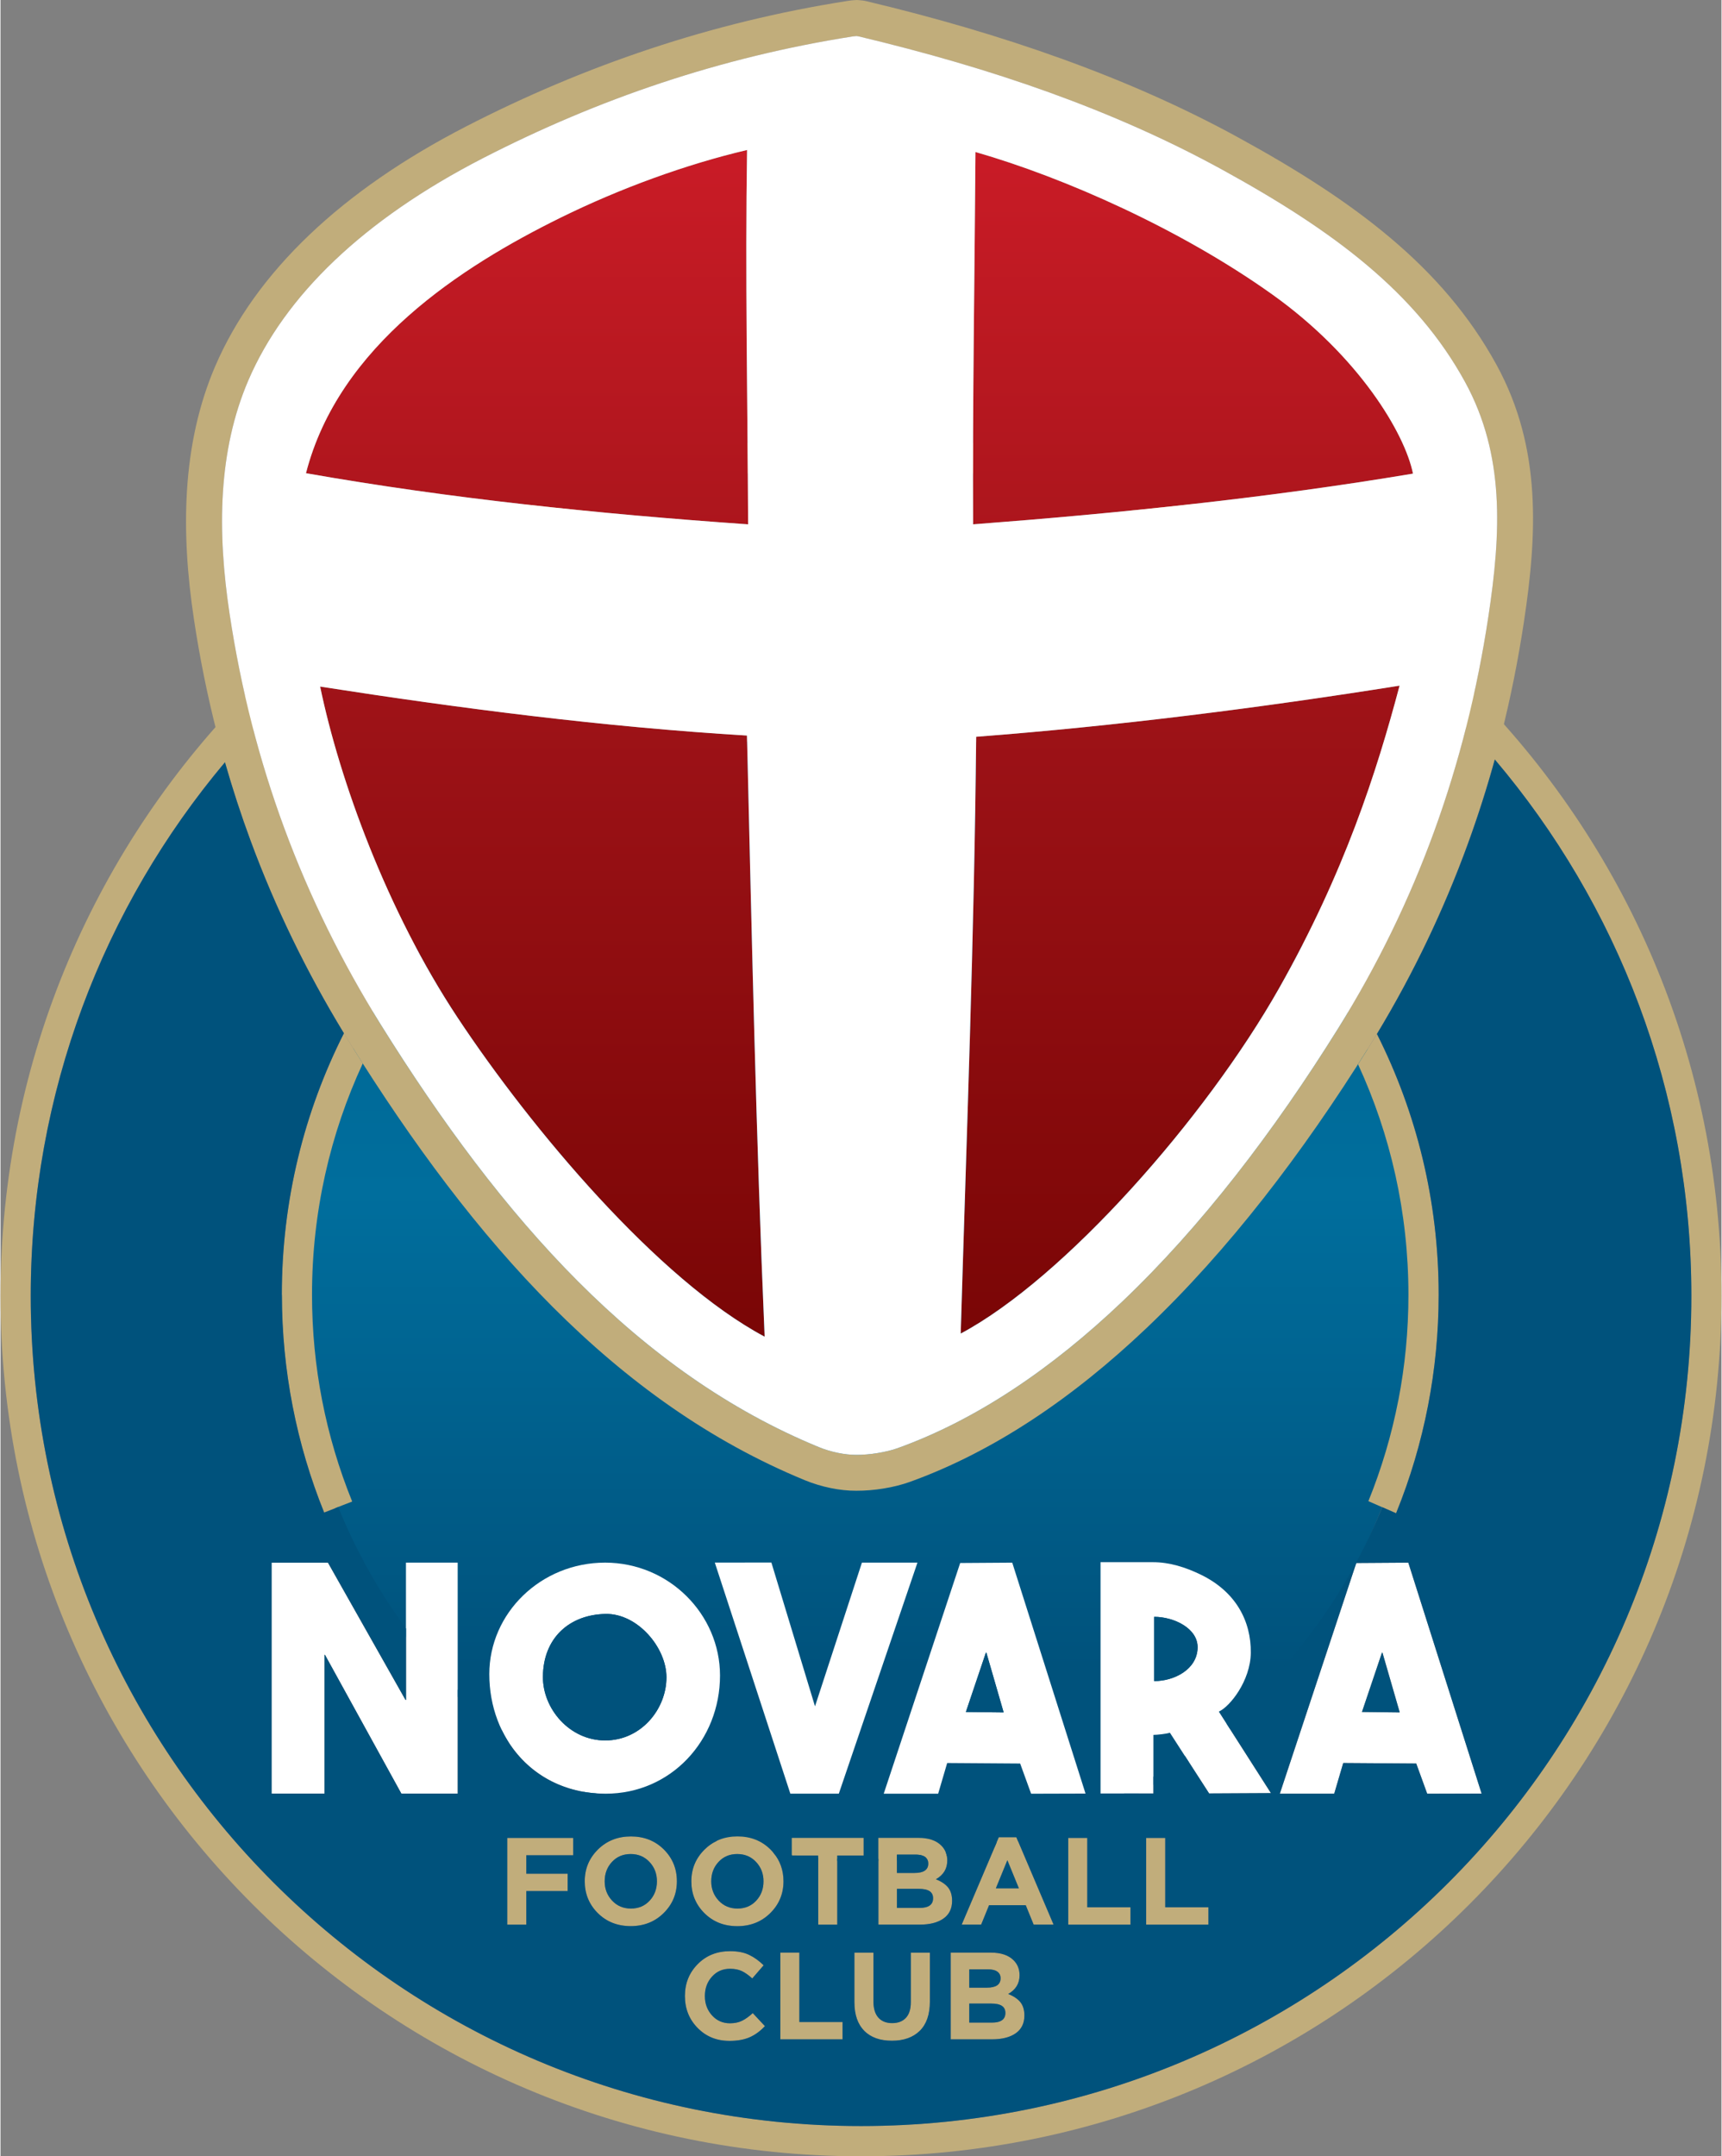 <?xml version="1.0" encoding="UTF-8"?>
<svg xmlns="http://www.w3.org/2000/svg" xmlns:xlink="http://www.w3.org/1999/xlink" viewBox="0 0 540 676.36" width="282" height="353">
  <rect x="0" y="0" width="540" height="676.36" fill="#808080" stroke="none"/>
  <defs>
    <style>
      .cls-1 {
        fill: none;
      }

      .cls-2 {
        fill: #fff;
      }

      .cls-2, .cls-3, .cls-4 {
        fill-rule: evenodd;
      }

      .cls-3 {
        fill: #c1ad7b;
      }

      .cls-4 {
        fill: #00527c;
      }

      .cls-5 {
        fill: url(#Dégradé_sans_nom_77);
      }

      .cls-6 {
        fill: url(#Dégradé_sans_nom_76);
      }
    </style>
    <linearGradient id="Dégradé_sans_nom_77" x1="269.75" y1="702.83" x2="269.75" y2="83" gradientUnits="userSpaceOnUse">
      <stop offset="0" stop-color="#00527c"/>
      <stop offset=".29" stop-color="#00527c"/>
      <stop offset=".53" stop-color="#006e9d"/>
      <stop offset="1" stop-color="#00527c"/>
    </linearGradient>
    <linearGradient id="Dégradé_sans_nom_76" x1="2399.99" y1="1071.1" x2="2399.99" y2="1070.1" gradientTransform="translate(833893.39 -398260.99) rotate(-180) scale(347.35 -372.21)" gradientUnits="userSpaceOnUse">
      <stop offset="0" stop-color="#7b0606"/>
      <stop offset=".5" stop-color="#9d1217"/>
      <stop offset="1" stop-color="#cb1c27"/>
    </linearGradient>
  </defs>
  <g id="svg42">
    <g id="Layer1000">
      <path id="path4" class="cls-5" d="M269.75,229.06c-97.61,0-176.75,79.26-176.75,177.04,0,23.58,3.99,46.25,12.03,66.95,26.29,67.63,90.74,110.81,164.81,110.81s135.21-38.74,163.77-111.29c8.11-20.6,12.88-42.97,12.88-66.48,0-97.78-79.13-177.04-176.75-177.04h0Z"/>
      <path id="path5" class="cls-2" d="M309.34,518.4h-.16l-6.27,18.59,11.85.14-5.42-18.74ZM297.04,553l-2.83,9.63h-17.08l23.99-72.36,16.34-.11,22.99,72.42-17.07.05-3.44-9.47-22.91-.16Z"/>
      <path id="path6" class="cls-2" d="M255.56,535.24l14.73-45.09h17.42s-24.67,72.46-24.67,72.46h-15.21s-23.7-72.47-23.7-72.47l17.75-.02,13.69,45.12Z"/>
      <path id="path7" class="cls-2" d="M189.89,506.24c-11.29.19-19.6,7.46-19.69,19.67-.08,10,8.29,20.01,19.54,20.01s19.22-9.8,19.22-19.79c0-9.41-9.13-20.06-19.07-19.89h0ZM189.68,490.15c20.15,0,36.08,16.27,36.08,35.4,0,20.29-15.35,37.07-35.87,37.07-22.25,0-36.52-17.21-36.52-37.5,0-19.13,16.17-34.97,36.32-34.97h0Z"/>
      <path id="path8" class="cls-2" d="M85.04,490.15h17.69l24.33,43.05h.16v-43.05h16.23v72.43h-17.69l-23.96-43.51h-.16v43.51h-16.6v-72.43Z"/>
      <path id="path9" class="cls-3" d="M359.48,603.69v-27.2h5.98v21.76h13.56v5.44h-19.54Z"/>
      <path id="path10" class="cls-3" d="M335.02,603.69v-27.2h5.98v21.76h13.56v5.44h-19.54Z"/>
      <path id="path11" class="cls-3" d="M312.31,592.31h7.23l-3.61-8.82-3.61,8.82ZM301.58,603.69l11.66-27.39h5.52l11.66,27.39h-6.25l-2.49-6.1h-11.5l-2.49,6.1h-6.1Z"/>
      <path id="path12" class="cls-3" d="M281.28,598.45h7.11c2.82,0,4.23-1.01,4.23-3.03s-1.48-2.95-4.43-2.95h-6.92v5.98ZM281.28,587.49h5.52c2.87,0,4.31-.98,4.31-2.95,0-.91-.34-1.6-1.01-2.08-.67-.48-1.64-.72-2.91-.72h-5.91v5.75ZM275.45,603.69v-27.2h12.63c3.13,0,5.5.8,7.11,2.41,1.24,1.24,1.86,2.81,1.86,4.7,0,2.56-1.19,4.52-3.57,5.87,1.68.65,2.95,1.5,3.81,2.54.85,1.05,1.28,2.45,1.28,4.22,0,2.43-.91,4.29-2.72,5.56-1.81,1.27-4.3,1.9-7.46,1.9h-12.94Z"/>
      <path id="path13" class="cls-3" d="M256.56,603.69v-21.68h-8.28v-5.52h22.53v5.52h-8.28v21.68h-5.98Z"/>
      <path id="path14" class="cls-3" d="M225.34,596.16c1.55,1.66,3.52,2.49,5.91,2.49s4.34-.82,5.87-2.47c1.53-1.64,2.29-3.67,2.29-6.08s-.78-4.4-2.33-6.06c-1.55-1.66-3.52-2.49-5.91-2.49s-4.34.82-5.87,2.47c-1.53,1.64-2.29,3.67-2.29,6.08s.78,4.4,2.33,6.06h0ZM241.52,600.06c-2.76,2.73-6.21,4.1-10.35,4.1s-7.58-1.36-10.32-4.08c-2.73-2.72-4.1-6.05-4.1-9.98s1.38-7.23,4.14-9.97c2.76-2.73,6.21-4.1,10.35-4.1s7.58,1.36,10.32,4.08c2.73,2.72,4.1,6.05,4.1,9.98s-1.38,7.23-4.14,9.97h0Z"/>
      <path id="path15" class="cls-3" d="M191.9,596.16c1.55,1.66,3.52,2.49,5.91,2.49s4.34-.82,5.87-2.47c1.53-1.64,2.29-3.67,2.29-6.08s-.78-4.4-2.33-6.06c-1.55-1.66-3.52-2.49-5.91-2.49s-4.34.82-5.87,2.47c-1.53,1.64-2.29,3.67-2.29,6.08s.78,4.4,2.33,6.06h0ZM208.08,600.06c-2.76,2.73-6.21,4.1-10.35,4.1s-7.58-1.36-10.32-4.08c-2.73-2.72-4.1-6.05-4.1-9.98s1.38-7.23,4.14-9.97c2.76-2.73,6.21-4.1,10.35-4.1s7.58,1.36,10.32,4.08c2.73,2.72,4.1,6.05,4.1,9.98s-1.38,7.23-4.14,9.97h0Z"/>
      <path id="path16" class="cls-3" d="M158.99,603.69v-27.2h20.71v5.44h-14.72v5.79h12.98v5.44h-12.98v10.53h-5.98Z"/>
      <path id="path17" class="cls-2" d="M361.99,527.3c6.34,0,13.47-3.68,13.63-10.44.14-6.09-7.4-9.72-13.63-9.72v20.16ZM366.94,543.49c-1.23.4-3.97.67-5.19.69v18.38h-16.59v-72.55h16.41c5.27,0,10.28,1.59,15.07,3.92,11.05,5.37,15.78,14.63,15.67,24.5-.1,8.78-6.56,16.91-10.04,18.44l16.35,25.58-19.4.1-12.29-19.05Z"/>
      <path id="path18" class="cls-2" d="M433.62,518.4h-.16l-6.27,18.59,11.85.14-5.42-18.74ZM421.32,553l-2.83,9.63h-17.08l23.99-72.36,16.34-.11,22.99,72.42-17.07.05-3.44-9.47-22.91-.16Z"/>
      <path id="path19" class="cls-3" d="M303.97,634.43h7.11c2.82,0,4.23-1.01,4.23-3.03s-1.48-2.95-4.43-2.95h-6.92v5.98ZM303.97,623.47h5.52c2.87,0,4.31-.98,4.31-2.95,0-.91-.34-1.6-1.01-2.08-.67-.48-1.64-.72-2.91-.72h-5.91v5.75ZM298.15,639.67v-27.2h12.63c3.13,0,5.5.8,7.11,2.41,1.24,1.24,1.86,2.81,1.86,4.7,0,2.56-1.19,4.52-3.57,5.87,1.68.65,2.95,1.5,3.81,2.54.85,1.05,1.28,2.45,1.28,4.22,0,2.43-.91,4.29-2.72,5.56-1.81,1.27-4.3,1.9-7.46,1.9h-12.94Z"/>
      <path id="path20" class="cls-3" d="M279.71,640.1c-3.7,0-6.59-1.03-8.66-3.09-2.07-2.06-3.11-5.06-3.11-8.99v-15.54h5.98v15.39c0,2.18.51,3.84,1.53,4.99,1.02,1.15,2.47,1.73,4.33,1.73s3.31-.56,4.33-1.67c1.02-1.11,1.53-2.73,1.53-4.86v-15.58h5.98v15.35c0,4.04-1.06,7.1-3.17,9.17-2.11,2.07-5.03,3.11-8.76,3.11h0Z"/>
      <path id="path21" class="cls-3" d="M244.68,639.67v-27.2h5.98v21.76h13.56v5.44h-19.54Z"/>
      <path id="path22" class="cls-3" d="M228.7,640.14c-3.99,0-7.31-1.35-9.97-4.06-2.65-2.71-3.98-6.04-3.98-10s1.33-7.27,4-9.98c2.67-2.72,6.06-4.08,10.18-4.08,2.36,0,4.34.38,5.94,1.15,1.61.76,3.13,1.86,4.58,3.28l-3.57,4.12c-1.17-1.06-2.26-1.83-3.28-2.31-1.02-.48-2.26-.72-3.71-.72-2.28,0-4.16.82-5.65,2.47-1.49,1.64-2.23,3.67-2.23,6.08s.74,4.4,2.23,6.06c1.49,1.66,3.37,2.49,5.65,2.49,1.45,0,2.71-.26,3.77-.78,1.06-.52,2.19-1.32,3.38-2.41l3.81,4.08c-1.48,1.58-3.08,2.75-4.8,3.5-1.72.75-3.84,1.13-6.35,1.13h0Z"/>
      <path id="path23" class="cls-3" d="M270,146.11c-71.95,0-137.09,29.14-184.24,76.26-47.13,47.11-76.29,112.21-76.29,184.12s29.15,137.01,76.29,184.12c47.14,47.12,112.28,76.26,184.24,76.26s137.09-29.14,184.24-76.26c47.13-47.11,76.29-112.21,76.29-184.12s-29.15-137.01-76.29-184.12c-47.14-47.12-112.28-76.26-184.24-76.26ZM79.1,215.68c48.86-48.84,116.36-79.04,190.9-79.04s142.04,30.21,190.9,79.04c48.87,48.85,79.1,116.31,79.1,190.82s-30.23,141.97-79.1,190.82c-48.86,48.84-116.36,79.04-190.9,79.04s-142.04-30.21-190.9-79.04C30.23,548.47,0,481.01,0,406.5s30.23-141.97,79.1-190.82h0Z"/>
      <path id="path24" class="cls-3" d="M268.65,11.31h-.04c-.52.04-.87.07-1.15.11-20.76,3.26-40.75,8.16-60.06,14.57-19.28,6.4-37.93,14.33-56.05,23.64-18.79,9.67-34.3,20.44-46.53,32.08-12.35,11.74-21.35,24.35-27.04,37.56-4.77,11.09-7.21,22.91-7.99,35.13-.79,12.39.14,25.26,2.1,38.22,3.54,23.44,9.27,45.81,17.18,67.22,7.91,21.41,18.01,41.9,30.28,61.59,19.04,30.53,39.3,57.92,61.91,80.56,22.44,22.47,47.22,40.29,75.46,51.9,1.87.77,3.94,1.4,6.05,1.83,1.98.4,3.96.63,5.79.62h.04c2.01.01,4.37-.19,6.72-.58,2.24-.37,4.39-.88,6.17-1.52,24.88-8.95,48.42-25.03,70.31-45.81,24.95-23.69,47.72-53.47,67.9-85.83,12.28-19.69,22.3-40.28,30.13-61.78,7.83-21.5,13.48-43.98,17.03-67.46,1.96-12.99,3.3-25.76,2.52-38.1-.76-12.11-3.56-23.94-9.82-35.4-7.68-14.06-18.01-25.91-30.7-36.61-12.85-10.84-28.17-20.51-45.65-30.1-17.07-9.36-35.15-17.31-54.1-24.15-18.95-6.84-38.96-12.61-59.82-17.58-.27-.06-.41-.08-.63-.1h0ZM267.82.06l.44-.03.41-.03.41.03.29.02h0c.95.07,1.42.11,2.52.37,21.03,5.01,41.41,10.91,61.01,17.98,19.6,7.07,38.24,15.26,55.73,24.86,18.07,9.9,33.98,19.97,47.5,31.38,13.69,11.54,24.88,24.43,33.3,39.83,7.15,13.08,10.33,26.46,11.19,40.08.84,13.38-.55,26.87-2.61,40.49-3.65,24.14-9.49,47.35-17.6,69.62-8.11,22.28-18.47,43.58-31.14,63.9-20.64,33.1-44.01,63.64-69.71,88.04-22.96,21.8-47.81,38.71-74.28,48.24-2.48.89-5.32,1.59-8.15,2.05-2.9.48-5.89.72-8.56.71-2.64.02-5.39-.29-8.07-.84-2.8-.57-5.57-1.42-8.08-2.45-29.72-12.21-55.7-30.88-79.16-54.37-23.29-23.32-44.06-51.36-63.5-82.55-12.68-20.33-23.12-41.51-31.3-63.66-8.18-22.15-14.11-45.25-17.76-69.43-2.06-13.65-3.03-27.29-2.18-40.6.86-13.48,3.57-26.56,8.87-38.88,6.28-14.59,16.15-28.44,29.64-41.27,13.01-12.37,29.38-23.77,49.14-33.93,18.55-9.54,37.74-17.69,57.68-24.31,19.9-6.61,40.5-11.66,61.87-15.01,1.05-.16,1.47-.2,2.08-.24h0Z"/>
      <path id="path25" class="cls-1" d="M100.29,215.36c44.07,6.86,88.98,12.66,133.93,15.36,24.32,1.46,47.63,2.23,71.92.38,44.22-3.37,89.25-9.09,132.85-16.03"/>
      <path id="path27" class="cls-6" d="M305.92,47.67c-.27,39-.93,78.03-.75,116.8,46.18-3.52,92.6-8.3,138.03-15.91-2.54-12.62-17-36.87-44.22-56.25-28.49-20.29-64.81-36.51-93.06-44.63ZM234.58,164.47c-.17-39.11-.95-78.27-.33-117.42-19.27,4.52-40,12.12-58.46,21.2-31.09,15.31-69.65,40.09-79.94,80.18,45.76,8.05,92.05,12.77,138.73,16.04h0ZM234.22,230.72c-44.95-2.71-89.86-8.51-133.93-15.36,6.08,29.3,20.88,70.24,43.15,103.85,23.12,34.91,62.99,82.31,96.32,100.06-2.71-62.95-4.01-125.49-5.54-188.55ZM306.14,231.1c-.59,62.65-3.02,124.99-4.85,187.19,32.43-17.29,76.84-67.54,99.9-108.33,20.52-36.28,30.59-67.75,37.8-94.89-43.6,6.94-88.63,12.66-132.85,16.03Z"/>
      <path id="path28" class="cls-2" d="M234.58,164.47c-46.68-3.27-92.97-7.99-138.73-16.04,10.29-40.09,48.85-64.87,79.94-80.18,18.46-9.09,39.18-16.68,58.46-21.2-.62,39.15.16,78.31.33,117.42h0ZM305.17,164.48c-.18-38.77.48-77.8.75-116.8,28.25,8.12,64.57,24.34,93.06,44.63,27.22,19.38,41.68,43.64,44.22,56.25-45.43,7.62-91.85,12.39-138.03,15.91h0ZM306.14,231.1c44.22-3.37,89.25-9.09,132.85-16.03-7.21,27.14-17.29,58.6-37.8,94.89-23.07,40.79-67.47,91.04-99.9,108.33,1.84-62.2,4.26-124.54,4.85-187.19ZM100.29,215.36c44.07,6.86,88.98,12.66,133.93,15.36,1.52,63.05,2.83,125.6,5.54,188.55-33.33-17.75-73.2-65.15-96.32-100.06-22.27-33.61-37.07-74.56-43.15-103.85ZM268.65,11.31h-.04c-.52.04-.87.07-1.15.11-20.76,3.26-40.75,8.16-60.06,14.57-19.28,6.4-37.93,14.33-56.05,23.64-18.79,9.67-34.3,20.44-46.53,32.08-12.35,11.74-21.35,24.35-27.04,37.56-4.77,11.09-7.21,22.91-7.99,35.13-.79,12.39.14,25.26,2.1,38.22,3.54,23.44,9.27,45.81,17.18,67.22,7.91,21.41,18.01,41.9,30.28,61.59,19.04,30.53,39.3,57.92,61.91,80.56,22.44,22.47,47.22,40.29,75.46,51.9,1.87.77,3.94,1.4,6.05,1.83,1.98.4,3.96.63,5.79.62h.04c2.01.01,4.37-.19,6.72-.58,2.24-.37,4.39-.88,6.17-1.52,24.88-8.95,48.42-25.03,70.31-45.81,24.95-23.69,47.72-53.47,67.9-85.83,12.28-19.69,22.3-40.28,30.13-61.78,7.83-21.5,13.48-43.98,17.03-67.46,1.96-12.99,3.3-25.76,2.52-38.1-.76-12.11-3.56-23.94-9.82-35.4-7.68-14.06-18.01-25.91-30.7-36.61-12.85-10.84-28.17-20.51-45.65-30.1-17.07-9.36-35.15-17.31-54.1-24.15-18.95-6.84-38.96-12.61-59.82-17.58-.27-.06-.41-.08-.63-.1h0Z"/>
      <path id="path29" class="cls-3" d="M110.35,470.99c-4.12-10.15-7.3-20.77-9.44-31.75-2.08-10.7-3.17-21.78-3.17-33.15,0-25.91,5.71-50.48,15.93-72.53-1-1.57-2-3.15-2.99-4.73-.3-.48-.61-.97-.91-1.45-.68-1.09-1.36-2.19-2.02-3.29-12.46,24.64-19.48,52.5-19.48,82,0,11.92,1.15,23.6,3.36,34.92,2.25,11.57,5.59,22.74,9.9,33.39l4.41-1.71,4.41-1.71Z"/>
      <path id="path30" class="cls-3" d="M438.61,439.15c-2.12,10.95-5.28,21.53-9.38,31.66,0,.02-.02.04-.02.06l4.34,1.9,4.34,1.9c.04-.1.08-.2.12-.3,4.32-10.66,7.65-21.85,9.9-33.43,2.19-11.3,3.34-22.94,3.34-34.82,0-29.41-6.98-57.2-19.37-81.78-.85,1.42-1.72,2.83-2.6,4.23-.11.18-.22.35-.33.53-.99,1.59-1.99,3.17-2.99,4.74,10.15,21.98,15.81,46.47,15.81,72.28,0,11.33-1.08,22.38-3.15,33.05Z"/>
      <path id="path31" class="cls-4" d="M88.27,406.1c0-29.5,7.02-57.36,19.48-82-11.77-19.33-21.53-39.41-29.27-60.37-2.99-8.08-5.67-16.29-8.05-24.63-38.03,45.25-60.94,103.64-60.94,167.39,0,71.92,29.15,137.01,76.29,184.12,47.14,47.12,112.28,76.26,184.24,76.26s137.09-29.14,184.24-76.26c47.13-47.11,76.29-112.21,76.29-184.12,0-64.16-23.2-122.89-61.67-168.26-2.47,8.95-5.28,17.75-8.44,26.42-7.55,20.74-17.05,40.63-28.55,59.67,12.39,24.58,19.37,52.37,19.37,81.78,0,11.88-1.15,23.53-3.34,34.82-2.25,11.59-5.58,22.77-9.9,33.43l-.12.3-4.34-1.9c-10.71,26.39-27.6,49.61-48.87,67.86l13.95,21.83-19.4.1-7.59-11.76c-3.22,2.28-6.52,4.45-9.89,6.52v5.25h-9.2c-10.72,5.7-22.1,10.34-33.98,13.75h.19l11.66,27.39h-6.25l-2.49-6.1h-11.5l-2.49,6.1h-6.1l10.97-25.78c-5.22,1.3-10.53,2.37-15.93,3.19.29.76.43,1.59.43,2.5,0,2.56-1.19,4.52-3.57,5.87,1.68.65,2.95,1.5,3.81,2.54.85,1.05,1.28,2.45,1.28,4.22,0,2.43-.91,4.29-2.72,5.56-1.81,1.27-4.3,1.9-7.46,1.9h-12.94v-20.64c-1.89.06-3.79.09-5.7.09-2.41,0-4.82-.05-7.21-.14v20.7h-5.98v-21.04c-2.3-.17-4.6-.38-6.87-.64h-1.4v-.16c-1.97-.24-3.92-.51-5.87-.81,2.16,2.54,3.24,5.56,3.24,9.06,0,3.91-1.38,7.23-4.14,9.97-2.76,2.73-6.21,4.1-10.35,4.1s-7.58-1.36-10.32-4.08c-2.73-2.72-4.1-6.05-4.1-9.98s1.38-7.23,4.14-9.97c1.18-1.17,2.49-2.09,3.93-2.76-13.33-3.5-26.05-8.52-37.95-14.86-13.84-1-24.26-8.86-29.57-19.81-4.84-4-9.46-8.25-13.84-12.74v32.62h-17.69l-23.96-43.51h-.16v43.51h-16.6v-72.43h17.69l24.33,43.05h.16v-22.38c-8.56-11.67-15.73-24.44-21.25-38.04,0-.02-.02-.04-.03-.06l-4.41,1.71c-4.31-10.65-7.65-21.82-9.9-33.39-2.2-11.33-3.36-23-3.36-34.92h0ZM158.99,576.5h20.71v5.44h-14.72v5.79h12.98v5.44h-12.98v10.53h-5.98v-27.2ZM197.81,576.03c4.14,0,7.58,1.36,10.32,4.08,2.73,2.72,4.1,6.05,4.1,9.98s-1.38,7.23-4.14,9.97c-2.76,2.73-6.21,4.1-10.35,4.1s-7.58-1.36-10.32-4.08c-2.73-2.72-4.1-6.05-4.1-9.98s1.38-7.23,4.14-9.97c2.76-2.73,6.21-4.1,10.35-4.1h0ZM335.02,576.5h5.98v21.76h13.56v5.44h-19.54v-27.2ZM359.48,576.5h5.98v21.76h13.56v5.44h-19.54v-27.2ZM401.41,562.63l23.99-72.36,16.34-.11,22.99,72.42-17.07.05-3.44-9.47-22.91-.16-2.83,9.63h-17.08ZM214.75,626.08c0-3.94,1.33-7.27,4-9.98,2.67-2.72,6.06-4.08,10.18-4.08,2.36,0,4.34.38,5.94,1.15,1.61.76,3.13,1.86,4.58,3.28l-3.57,4.12c-1.17-1.06-2.26-1.83-3.28-2.31-1.02-.48-2.26-.72-3.71-.72-2.28,0-4.16.82-5.65,2.47-1.49,1.64-2.23,3.67-2.23,6.08s.74,4.4,2.23,6.06c1.49,1.66,3.37,2.49,5.65,2.49,1.45,0,2.71-.26,3.77-.78,1.06-.52,2.19-1.32,3.38-2.41l3.81,4.08c-1.48,1.58-3.08,2.75-4.8,3.5-1.72.75-3.84,1.13-6.35,1.13-3.99,0-7.31-1.35-9.97-4.06-2.65-2.71-3.98-6.04-3.98-10h0ZM244.68,639.67v-27.2h5.98v21.76h13.56v5.44h-19.54ZM271.04,637.01c-2.07-2.06-3.11-5.06-3.11-8.99v-15.54h5.98v15.39c0,2.18.51,3.84,1.53,4.99,1.02,1.15,2.47,1.73,4.33,1.73s3.31-.56,4.33-1.67c1.02-1.11,1.53-2.73,1.53-4.86v-15.58h5.98v15.35c0,4.04-1.06,7.1-3.17,9.17-2.11,2.07-5.03,3.11-8.76,3.11s-6.59-1.03-8.66-3.09h0ZM298.15,639.67v-27.2h12.63c3.13,0,5.5.8,7.11,2.41,1.24,1.24,1.86,2.81,1.86,4.7,0,2.56-1.19,4.52-3.57,5.87,1.68.65,2.95,1.5,3.81,2.54.85,1.05,1.28,2.45,1.28,4.22,0,2.43-.91,4.29-2.72,5.56-1.81,1.27-4.3,1.9-7.46,1.9h-12.94Z"/>
      <path id="path32" class="cls-4" d="M197.73,581.55c-2.38,0-4.34.82-5.87,2.47-1.53,1.64-2.29,3.67-2.29,6.08s.78,4.4,2.33,6.06c1.55,1.66,3.52,2.49,5.91,2.49s4.34-.82,5.87-2.47c1.53-1.64,2.29-3.67,2.29-6.08s-.78-4.4-2.33-6.06c-1.55-1.66-3.52-2.49-5.91-2.49h0Z"/>
      <path id="path33" class="cls-4" d="M223.01,590.1c0,2.38.78,4.4,2.33,6.06,1.55,1.66,3.52,2.49,5.91,2.49s4.34-.82,5.87-2.47c1.53-1.64,2.29-3.67,2.29-6.08s-.78-4.4-2.33-6.06c-1.55-1.66-3.52-2.49-5.91-2.49s-4.34.82-5.87,2.47c-1.53,1.64-2.29,3.67-2.29,6.08h0Z"/>
      <path id="path34" class="cls-4" d="M281.28,592.47v5.98h7.11c2.82,0,4.23-1.01,4.23-3.03s-1.48-2.95-4.43-2.95h-6.92Z"/>
      <path id="path35" class="cls-4" d="M315.92,583.49l-3.61,8.82h7.23l-3.61-8.82Z"/>
      <path id="path36" class="cls-4" d="M309.88,617.72h-5.91v5.75h5.52c2.87,0,4.31-.98,4.31-2.95,0-.91-.34-1.6-1.01-2.08-.67-.48-1.64-.72-2.91-.72h0Z"/>
      <path id="path37" class="cls-4" d="M310.89,628.45h-6.92v5.98h7.11c2.82,0,4.23-1.01,4.23-3.03s-1.48-2.95-4.43-2.95Z"/>
      <path id="path38" class="cls-4" d="M281.28,587.49h5.52c2.87,0,4.31-.98,4.31-2.95,0-.91-.34-1.6-1.01-2.08-.22-.16-.47-.29-.76-.39-.59-.22-1.37-.33-2.07-.33h-6s0,5.75,0,5.75Z"/>
      <path id="path39" class="cls-4" d="M189.73,545.92c11.25,0,19.22-9.8,19.22-19.79,0-9.41-9.13-20.06-19.07-19.89-11.29.19-19.6,7.46-19.69,19.67-.08,10,8.29,20.01,19.54,20.01h0Z"/>
      <path id="path40" class="cls-4" d="M309.18,518.4l-6.27,18.59,11.85.14-5.42-18.74h-.16Z"/>
      <path id="path41" class="cls-4" d="M361.99,507.15v20.16c6.34,0,13.47-3.68,13.63-10.44.14-6.09-7.4-9.72-13.63-9.72Z"/>
      <path id="path42" class="cls-4" d="M433.46,518.4l-6.27,18.59,11.85.14-5.42-18.74h-.16Z"/>
    </g>
  </g>
</svg>